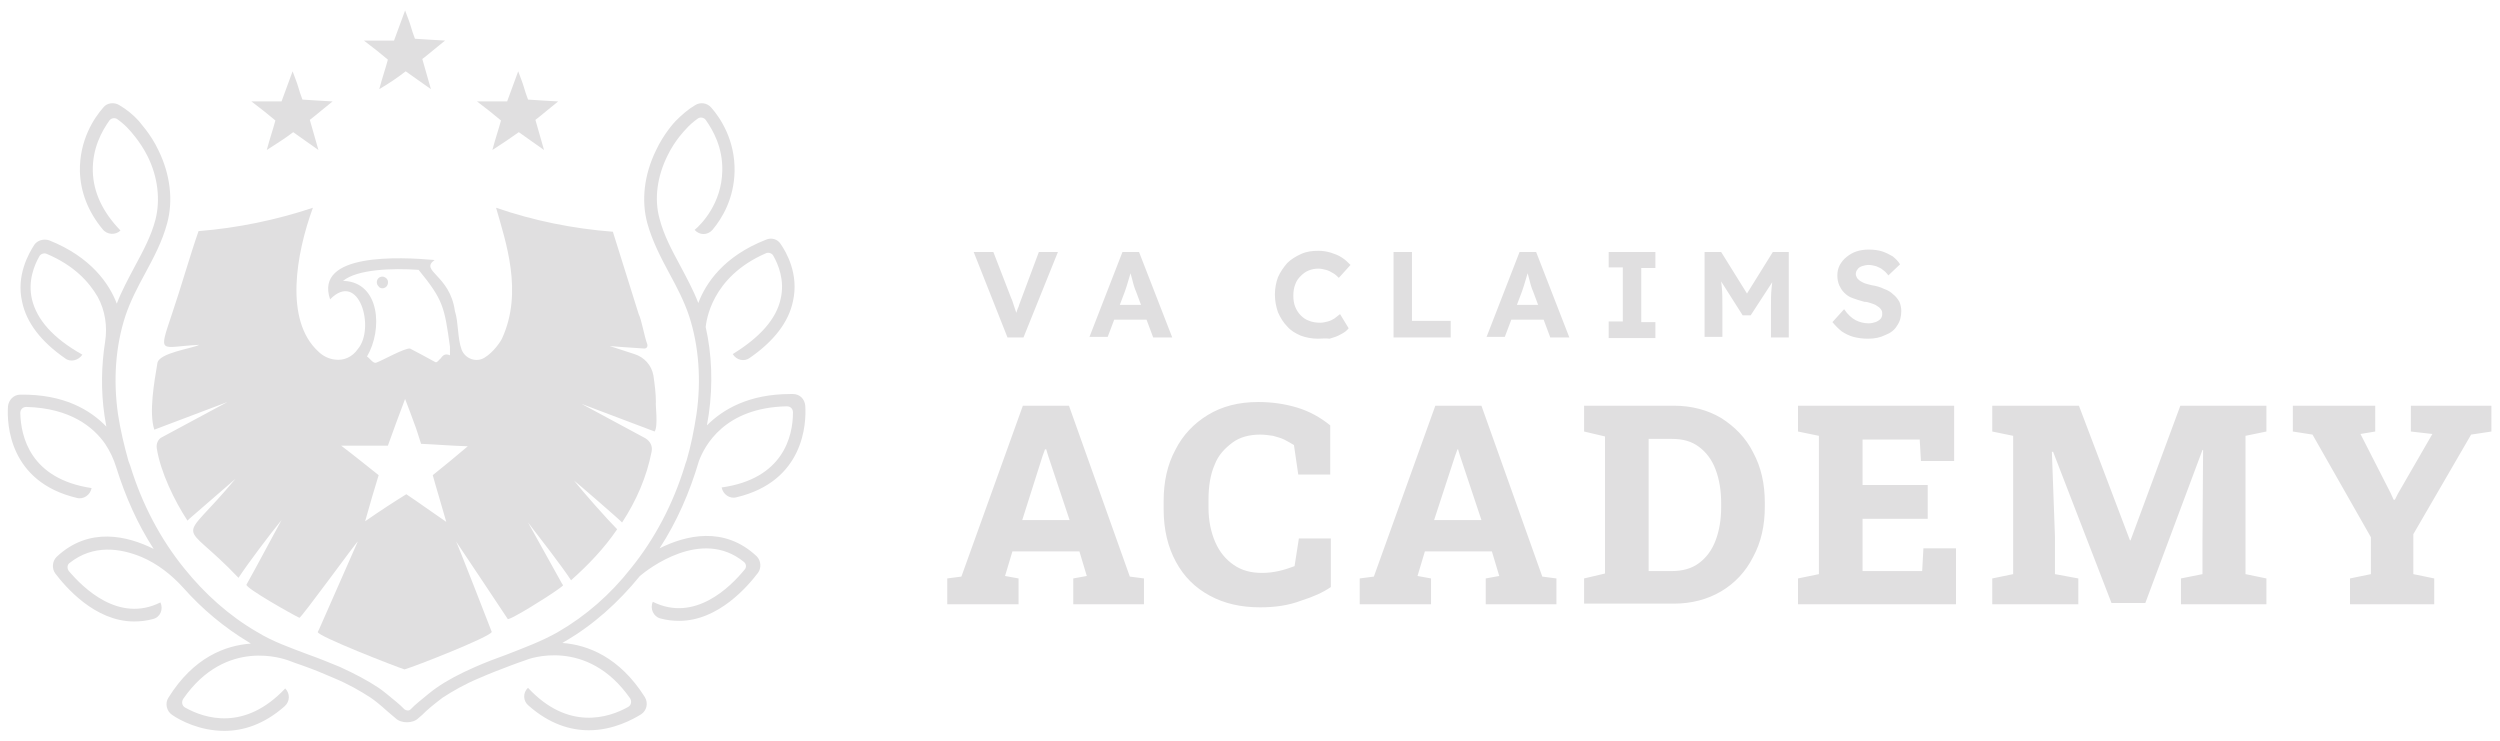 <svg version="1.1" id="Layer_1" xmlns="http://www.w3.org/2000/svg" x="0" y="0" viewBox="0 0 406.7 120.6" style="enable-background:new 0 0 406.7 120.6" xml:space="preserve"><style>.st0{fill:#e0dfe0}</style><path class="st0" d="M163.9 54.9 158.4 41h3.2l2.9 7.5c.2.4.3.8.4 1.1l.3.9c.1.3.2.5.2.8.1.3.2.5.2.8h-.6c.1-.4.2-.8.3-1.1.1-.3.2-.7.4-1.1.1-.4.3-.8.5-1.4L169 41h3.1l-5.6 13.9h-2.6zM177.2 54.9l5.4-13.9h2.7l5.4 13.9h-3.1l-2.8-7.5c-.1-.2-.2-.5-.3-.8-.1-.3-.2-.7-.3-1.1-.1-.4-.2-.7-.3-1.1-.1-.3-.2-.6-.2-.8h.5l-.3.9c-.1.3-.2.7-.3 1-.1.3-.2.7-.3 1l-.3.9-2.8 7.4h-3zm2.5-2.9 1-2.4h6.4l1 2.4h-8.4zM214.4 55.1c-1 0-2-.2-2.8-.5-.9-.4-1.6-.8-2.2-1.5-.6-.6-1.1-1.4-1.5-2.3-.3-.9-.5-1.8-.5-2.9 0-1 .2-2 .5-2.8.4-.9.9-1.6 1.5-2.3.6-.6 1.4-1.1 2.3-1.5.9-.4 1.8-.5 2.8-.5.7 0 1.3.1 2 .3.6.2 1.2.4 1.8.8.5.3 1 .8 1.4 1.2l-1.9 2.1c-.3-.3-.6-.6-1-.8-.3-.2-.7-.4-1.1-.5-.4-.1-.8-.2-1.2-.2-.6 0-1.1.1-1.6.3-.5.2-.9.5-1.3.9s-.7.8-.9 1.4c-.2.5-.3 1.1-.3 1.8s.1 1.3.3 1.8c.2.5.5 1 .9 1.4s.8.7 1.4.9c.5.2 1.1.3 1.8.3.4 0 .8-.1 1.2-.2.4-.1.8-.3 1.1-.5.3-.2.6-.5.9-.7l1.4 2.3c-.3.4-.7.7-1.3 1-.5.3-1.1.5-1.8.7-.6-.1-1.3 0-1.9 0zM226.7 54.9V41h3v11.2h6.3v2.7h-9.3zM241.8 54.9l5.4-13.9h2.7l5.4 13.9h-3.1l-2.8-7.5c-.1-.2-.2-.5-.3-.8-.1-.3-.2-.7-.3-1.1-.1-.4-.2-.7-.3-1.1-.1-.3-.2-.6-.2-.8h.5l-.3.9c-.1.3-.2.7-.3 1-.1.3-.2.7-.3 1l-.3.9-2.8 7.4h-3zm2.6-2.9 1-2.4h6.4l1 2.4h-8.4zM261.7 54.9v-2.6h2.3v-8.8h-2.3V41h7.6v2.6H267v8.8h2.3V55h-7.6zM277.3 54.9V41h2.7l5.1 8.2h-1.8l5.1-8.2h2.6v13.9h-2.9v-4.8c0-1.2 0-2.3.1-3.2.1-1 .2-1.9.3-2.8l.4.9-4.1 6.3h-1.3l-4-6.3.3-1 .3 2.7c.1.9.1 2 .1 3.3v4.8h-2.9zM303.9 55.1c-.9 0-1.6-.1-2.4-.3-.7-.2-1.3-.5-1.9-.9-.5-.4-1-.9-1.5-1.5l1.9-2.1c.6.9 1.3 1.5 1.9 1.8.6.3 1.3.5 2.1.5.4 0 .8-.1 1.1-.2.3-.1.6-.3.8-.5.2-.2.3-.5.3-.8 0-.2 0-.4-.1-.6-.1-.2-.2-.3-.4-.5-.2-.1-.4-.3-.6-.4-.2-.1-.5-.2-.8-.3-.3-.1-.6-.2-1-.2-.7-.2-1.4-.4-1.9-.6-.6-.2-1-.5-1.4-.9-.4-.4-.6-.8-.8-1.2-.2-.5-.3-1-.3-1.6 0-.6.1-1.1.4-1.7.3-.5.6-.9 1.1-1.3.5-.4 1-.7 1.6-.9.6-.2 1.3-.3 2-.3.8 0 1.6.1 2.2.3.6.2 1.2.5 1.7.8.5.4.9.8 1.2 1.3l-1.9 1.8c-.3-.4-.6-.7-.9-.9-.3-.3-.7-.4-1.1-.6-.4-.1-.8-.2-1.2-.2-.4 0-.8.1-1.1.2-.3.1-.6.3-.7.5-.2.2-.3.5-.3.8 0 .2.1.4.2.6.1.2.3.3.5.5.2.1.5.3.8.4.3.1.7.2 1.1.3.7.1 1.4.3 2 .6.6.2 1.1.5 1.5.9.4.3.7.7 1 1.2.2.5.3 1 .3 1.5 0 .9-.2 1.7-.7 2.4-.4.7-1.1 1.2-1.9 1.5-.8.4-1.7.6-2.8.6zM154.1 98.3v-4.2l2.3-.3 10-27.8h7.5l9.9 27.8 2.3.3v4.2h-11.5v-4.2l2.2-.4-1.2-4h-10.9l-1.2 4 2.2.4v4.2h-11.6zm12.2-13.7h7.7l-3.5-10.5-.3-1h-.2l-.4 1.1-3.3 10.4zM205 98.8c-3.1 0-5.8-.6-8.2-1.9-2.4-1.3-4.2-3.1-5.5-5.5-1.3-2.4-2-5.2-2-8.6v-1.3c0-3.1.6-5.9 1.9-8.3 1.2-2.4 3-4.3 5.3-5.7 2.3-1.4 5-2.1 8.2-2.1 2.2 0 4.3.3 6.3.9 2 .6 3.8 1.6 5.4 2.9v8h-5.2l-.7-4.8c-.5-.3-1-.6-1.6-.9-.6-.3-1.2-.4-1.8-.6-.7-.1-1.4-.2-2.1-.2-1.7 0-3.3.4-4.5 1.3s-2.3 2-2.9 3.6c-.7 1.6-1 3.5-1 5.7v1.3c0 2.1.4 4 1.1 5.6.7 1.6 1.7 2.8 3 3.7 1.3.9 2.8 1.3 4.6 1.3.9 0 1.8-.1 2.7-.3s1.8-.5 2.6-.8l.7-4.5h5.2v7.9c-1.3.9-2.9 1.6-4.8 2.2-2.1.8-4.3 1.1-6.7 1.1zM221.2 98.3v-4.2l2.3-.3 10-27.8h7.5l9.9 27.8 2.3.3v4.2h-11.5v-4.2l2.2-.4-1.2-4h-10.9l-1.2 4 2.2.4v4.2h-11.6zm12.1-13.7h7.7l-3.5-10.5-.3-1h-.1l-.4 1.1-3.4 10.4zM257.7 98.3v-4.2l3.4-.8V71l-3.4-.8V66h14.6c2.9 0 5.5.7 7.7 2 2.2 1.4 4 3.2 5.2 5.6 1.3 2.4 1.9 5.1 1.9 8.2v.6c0 3.1-.6 5.8-1.9 8.2-1.2 2.4-3 4.3-5.2 5.6s-4.8 2-7.7 2h-14.6zm10.5-5.4h3.8c1.7 0 3.2-.4 4.4-1.3 1.2-.9 2.1-2.1 2.7-3.7.6-1.6.9-3.4.9-5.4v-.6c0-2.1-.3-3.9-.9-5.5-.6-1.6-1.5-2.8-2.7-3.7-1.2-.9-2.6-1.3-4.4-1.3h-3.8v21.5zM292.5 98.3v-4.2l3.4-.7V70.9l-3.4-.7V66h25.4v9h-5.4l-.2-3.5H303v7.4h10.6v5.5H303v8.5h9.7l.2-3.7h5.3v9.1h-25.7zM324.1 98.3v-4.2l3.4-.7V70.9l-3.4-.7V66h14.1l8.3 21.9h.1l8.1-21.9h14v4.2l-3.4.7v22.5l3.4.7v4.2h-13.9v-4.2l3.5-.7v-5.3l.1-14.9h-.1L349 98.1h-5.5L334 73.5h-.2l.5 13.8v6.1l3.8.7v4.2h-14zM382.3 98.3v-4.2l3.4-.7v-6l-9.5-16.7-3.2-.5V66h13.4v4.2l-2.4.4 4.9 9.6.5 1.1h.2l.5-1 5.6-9.7-3.5-.4V66h13.1v4.2l-3.3.5-9.4 16.2v6.5l3.4.7v4.2h-13.7zM106.7 65.4c0-1.4-.2-2.9-.4-4.3-.3-1.7-1.5-3-3.1-3.5l-4-1.3s3.8.3 5.6.4c.4 0 .6-.3.5-.7-.5-1.3-.9-3.9-1.4-4.9-1.3-4.1-2.9-9.3-4.2-13.4-6.5-.5-12.9-1.8-19-3.9 1.6 5.6 4.4 13.7 1 21.2-.2.5-1.4 2.3-2.9 3.2-1.3.8-3.1.2-3.7-1.3-.7-1.9-.5-4.5-1.1-6.3-.8-5.9-5.8-6.5-3.3-8.3-5.6-.5-19.6-1.2-17 6.4 4.7-4.8 7.4 4.7 4.5 8.1-.9 1.3-2.3 1.9-3.7 1.7-1-.1-2-.6-2.7-1.3-5.6-5.1-3.6-16-.9-23.4-6 2-12.3 3.3-18.6 3.8-1.4 4-2.9 9.3-4.3 13.4-2.3 6.9-2 5.4 4.4 5.1-1.1.6-6.6 1.3-6.8 3-.5 3-1.4 8-.5 10.8.2-.1 11.7-4.4 11.9-4.5-.2.1-7.8 4.2-10.6 5.7-.7.3-1 1.1-.9 1.8.6 3.9 2.9 8.6 5 11.8l.3-.3 7.5-6.5c-9.4 11.3-9.1 6 .5 16.1 1.5-2.3 5.2-7.2 7-9.4-.4.7-4.5 8.4-5.7 10.5-.3.5 7.7 5 8.6 5.4.2.2 9.4-12.5 9.5-12.4l-6.3 14.3-.2.4c-.3.6 12.8 5.7 14.1 6.1 1.5-.4 14-5.3 14.2-6.1-.1-.3-5.6-14.4-5.8-14.7.3.4 8.4 12.6 8.4 12.6 0 .1.7-.2 1.4-.6 2.6-1.4 7.7-4.7 7.6-4.9l-.2-.3-5.5-9.9c1.7 2.2 5.5 7.1 7 9.4 2.8-2.5 5.4-5.2 7.5-8.3-1.6-1.6-5.5-6-7-7.9.2.1 7.7 6.6 7.8 6.8 2.3-3.5 4-7.4 4.8-11.5.2-.9-.2-1.7-1-2.2l-10.4-5.6 11.9 4.5c.6-.9.1-4.4.2-4.8zM56 45.7h-.2c2.3-1.9 8-2.1 12.3-1.8 4 4.9 4.2 6 5.1 12.5v1.4c-.7-.3-1.1-.1-1.5.5-.2.1-.6.8-.9.6-.7-.4-3.5-1.9-4.1-2.2-.9-.1-4.6 2-5.5 2.3-.5.2-1.1-.8-1.5-1 2.6-4.4 2.1-12-3.7-12.3zm14.4 31.6c.6 2.2 1.3 4.4 2.2 7.6-2.5-1.7-4.4-3.1-6.5-4.5-2.1 1.3-4.1 2.6-6.7 4.4.8-2.9 1.5-5.2 2.2-7.5-1.9-1.5-3.6-2.9-6.1-4.8h7.6c.9-2.5 1.7-4.7 2.8-7.6.7 1.8 1.1 2.9 1.5 4 .4 1 .7 2.1 1.1 3.3 2.4.1 4.6.3 7.6.4-2 1.7-3.7 3.1-5.7 4.7z"/><path class="st0" d="M62.2 46.9h.1c.6-.1.9-.6.8-1.2-.1-.4-.5-.7-.9-.7-.5 0-.9.4-.9.9 0 .3.1.5.3.7.1.2.4.3.6.3zM104.5 56.8s.1 0 0 0z"/><path class="st0" d="M117.4 79.3c.2 1.1 1.3 1.9 2.4 1.6 11-2.6 11.4-12 11.2-14.9-.1-1.1-.9-1.9-2-1.9h-.4c-6.8 0-11 2.5-13.6 5.1l.3-1.8c.7-4.9.5-9.8-.5-14.2.1-.8.8-8.1 9.8-12 .4-.2 1 0 1.2.4.8 1.4 1.9 4 1.2 7-.7 3.3-3.4 6.3-7.8 9 .6 1 1.9 1.3 2.8.6 3.9-2.7 6.3-5.8 7-9.2 1-4.4-1.1-8-2-9.3-.5-.8-1.5-1.1-2.4-.7-6.9 2.7-9.8 7.1-11 10.3-.8-2.1-1.9-4.1-2.9-6-1.4-2.6-2.7-5-3.4-7.7-.9-3.2-.4-6.9 1.3-10.3 1.2-2.5 2.9-4.2 2.9-4.2.6-.7 1.3-1.3 2-1.8.4-.3 1-.2 1.3.2 1.2 1.7 2.8 4.5 2.7 8.3-.1 5.3-3.4 8.7-4.5 9.6.8.9 2.1.9 2.9 0 1.6-1.9 3.5-5.1 3.6-9.5.1-5.1-2.3-8.7-3.8-10.4-.7-.8-1.8-.9-2.6-.4-1.2.7-2.2 1.6-3.2 2.6-.1.1-1.9 2-3.2 4.8-1.9 3.9-2.4 8.1-1.4 11.8.8 2.9 2.2 5.6 3.6 8.2 1.2 2.2 2.4 4.5 3.2 6.9 1.6 4.9 2 10.5 1.2 16-.4 2.6-.9 5.1-1.6 7.5-.2.5-.3.9-.3.9-1.9 6.2-4.9 11.9-8.8 16.7-3.3 4.2-7.3 7.7-11.8 10.3-2.6 1.5-5.6 2.6-8.4 3.7-1.7.6-3.5 1.3-5.1 2-2.5 1.1-4.6 2.2-6.3 3.4-.6.4-1.7 1.3-2.9 2.3-.5.4-.9.8-1.3 1.2-.3.3-.7.2-1 0-.4-.4-.8-.8-1.3-1.2-1.2-1-2.3-1.9-2.9-2.3-1.8-1.2-3.9-2.3-6.3-3.4-1.7-.7-3.4-1.4-5.1-2-2.9-1.1-5.8-2.1-8.4-3.7-4.5-2.6-8.5-6.2-11.8-10.3-3.9-4.8-6.9-10.5-8.8-16.7 0 0-.1-.3-.3-.8-.7-2.5-1.3-5-1.7-7.6-.8-5.6-.4-11.1 1.2-16 .8-2.4 2-4.7 3.2-6.9 1.4-2.6 2.8-5.2 3.6-8.2 1-3.7.5-7.9-1.4-11.8-1.3-2.8-3.2-4.7-3.2-4.8-.9-1-2-1.9-3.2-2.6-.8-.5-2-.4-2.6.4-1.5 1.7-3.9 5.3-3.8 10.4.1 3.3 1.3 6.5 3.7 9.4.7.9 2.1 1 2.9.2-2.9-3-4.4-6.2-4.5-9.6-.1-3.8 1.5-6.6 2.7-8.3.3-.4.9-.5 1.3-.2.7.5 1.4 1.1 2 1.8 0 0 1.7 1.8 2.9 4.2 1.7 3.4 2.1 7.1 1.3 10.3-.7 2.7-2 5.1-3.4 7.7-1 1.9-2.1 3.9-2.9 6-1.2-3.2-4.2-7.6-11-10.3-.9-.3-1.9 0-2.4.7-.9 1.4-3 5-2 9.3.7 3.4 3.1 6.5 7 9.2.9.7 2.2.3 2.8-.6C8.6 55 6 52 5.2 48.7c-.7-3 .4-5.6 1.2-7 .2-.4.8-.6 1.2-.4 4.5 1.9 6.9 4.6 8.3 7 1.2 2.2 1.6 4.8 1.2 7.3-.6 3.8-.7 7.9-.1 12l.3 1.8c-2.6-2.7-6.9-5.3-14-5.2-1.1 0-1.9.9-2 1.9-.2 2.9.2 12.3 11.2 14.9 1.1.3 2.2-.5 2.4-1.6C4.9 77.9 3.4 71 3.3 67.2c0-.6.4-1 1-1 7.2.2 10.9 3.3 12.8 6 .8 1.2 1.4 2.5 1.8 3.8 1.5 4.8 3.5 9.3 6.1 13.3-4.2-2.1-10.5-3.7-15.8 1.3-.7.7-.8 1.9-.2 2.7 1.6 2.1 6.4 7.8 12.8 7.8 1 0 2-.1 3.1-.4 1.2-.3 1.7-1.6 1.2-2.7-6.8 3.4-12.6-2.4-14.9-5.1-.3-.4-.3-1 .1-1.3 3.9-3.1 8.3-2.4 11.7-1 2.6 1.1 4.9 2.9 6.8 5 3.1 3.5 6.7 6.5 10.7 8.9.1.1.2.1.3.2-4.1.3-9.3 2.2-13.4 8.8-.6.9-.3 2.2.6 2.8 1.3.9 4.5 2.6 8.5 2.6 3 0 6.4-1 9.8-4 .9-.8.9-2.1.1-2.9-6.6 7-13.1 4.9-16.3 3.1-.5-.3-.6-.9-.3-1.4 7-10.1 16.6-6.4 17-6.3.8.3 1.6.6 2.5.9 1.7.6 3.4 1.3 5 2 2.4 1 4.3 2.1 6 3.2.6.4 1.6 1.2 2.7 2.2.5.4.9.8 1.3 1.1.5.5 1.2.7 1.9.7s1.4-.2 1.9-.7c.4-.3.8-.7 1.2-1.1 1.1-1 2.2-1.8 2.7-2.2 1.7-1.1 3.6-2.2 6-3.2 1.6-.7 3.4-1.4 5-2 .8-.3 1.6-.6 2.5-.9.4-.2 10-3.8 17 6.2.3.5.2 1.1-.3 1.4-3.2 1.8-9.8 3.9-16.3-3.1-.9.8-.8 2.2.1 2.9 3.4 3 6.8 4 9.8 4 4 0 7.2-1.8 8.5-2.6.9-.6 1.2-1.8.6-2.8-4.1-6.5-9.3-8.5-13.4-8.8.1-.1.2-.1.3-.2 4.7-2.7 8.8-6.4 12.3-10.7 1.3-1.1 10-7.9 16.9-2.3.4.3.5.9.1 1.3-2.3 2.8-8.1 8.6-14.9 5.2-.5 1.1.1 2.4 1.2 2.7 1.1.3 2.1.4 3.1.4 6.4 0 11.2-5.7 12.8-7.8.6-.8.5-2-.2-2.7-5.3-5-11.6-3.4-15.8-1.3 2.8-4.3 4.9-9.1 6.4-14.2.9-2.4 4.1-8.7 14.3-8.9.6 0 1 .4 1 1 0 3.9-1.6 10.8-11.6 12.2z"/><path class="st0" d="M43.4 24.4c.5-1.9 1-3.3 1.4-4.8-1.2-1-2.3-1.9-3.9-3.1h4.9c.6-1.6 1.1-3 1.8-4.9.4 1.1.7 1.8.9 2.5.2.7.4 1.3.7 2.1 1.5.1 3 .2 4.9.3-1.4 1.1-2.4 2-3.7 3l1.4 4.9c-1.6-1.1-2.8-2-4.1-2.9-1.3 1-2.6 1.8-4.3 2.9zM80.1 24.4c.5-1.9 1-3.3 1.4-4.8-1.2-1-2.3-1.9-3.9-3.1h4.9c.6-1.6 1.1-3 1.8-4.9.4 1.1.7 1.8.9 2.5.2.7.4 1.3.7 2.1 1.5.1 3 .2 4.9.3-1.4 1.1-2.4 2-3.7 3l1.4 4.9c-1.6-1.1-2.8-2-4.1-2.9-1.4 1-2.6 1.8-4.3 2.9zM61.7 14.5c.5-1.9 1-3.3 1.4-4.8-1.2-1-2.3-1.9-3.9-3.1h4.9c.6-1.6 1.1-3 1.8-4.9.4 1.1.7 1.8.9 2.5.2.7.4 1.3.7 2.1 1.5.1 3 .2 4.9.3-1.4 1.1-2.4 2-3.7 3l1.4 4.9c-1.6-1.1-2.8-2-4.1-2.9-1.3 1-2.6 1.9-4.3 2.9z"/></svg>